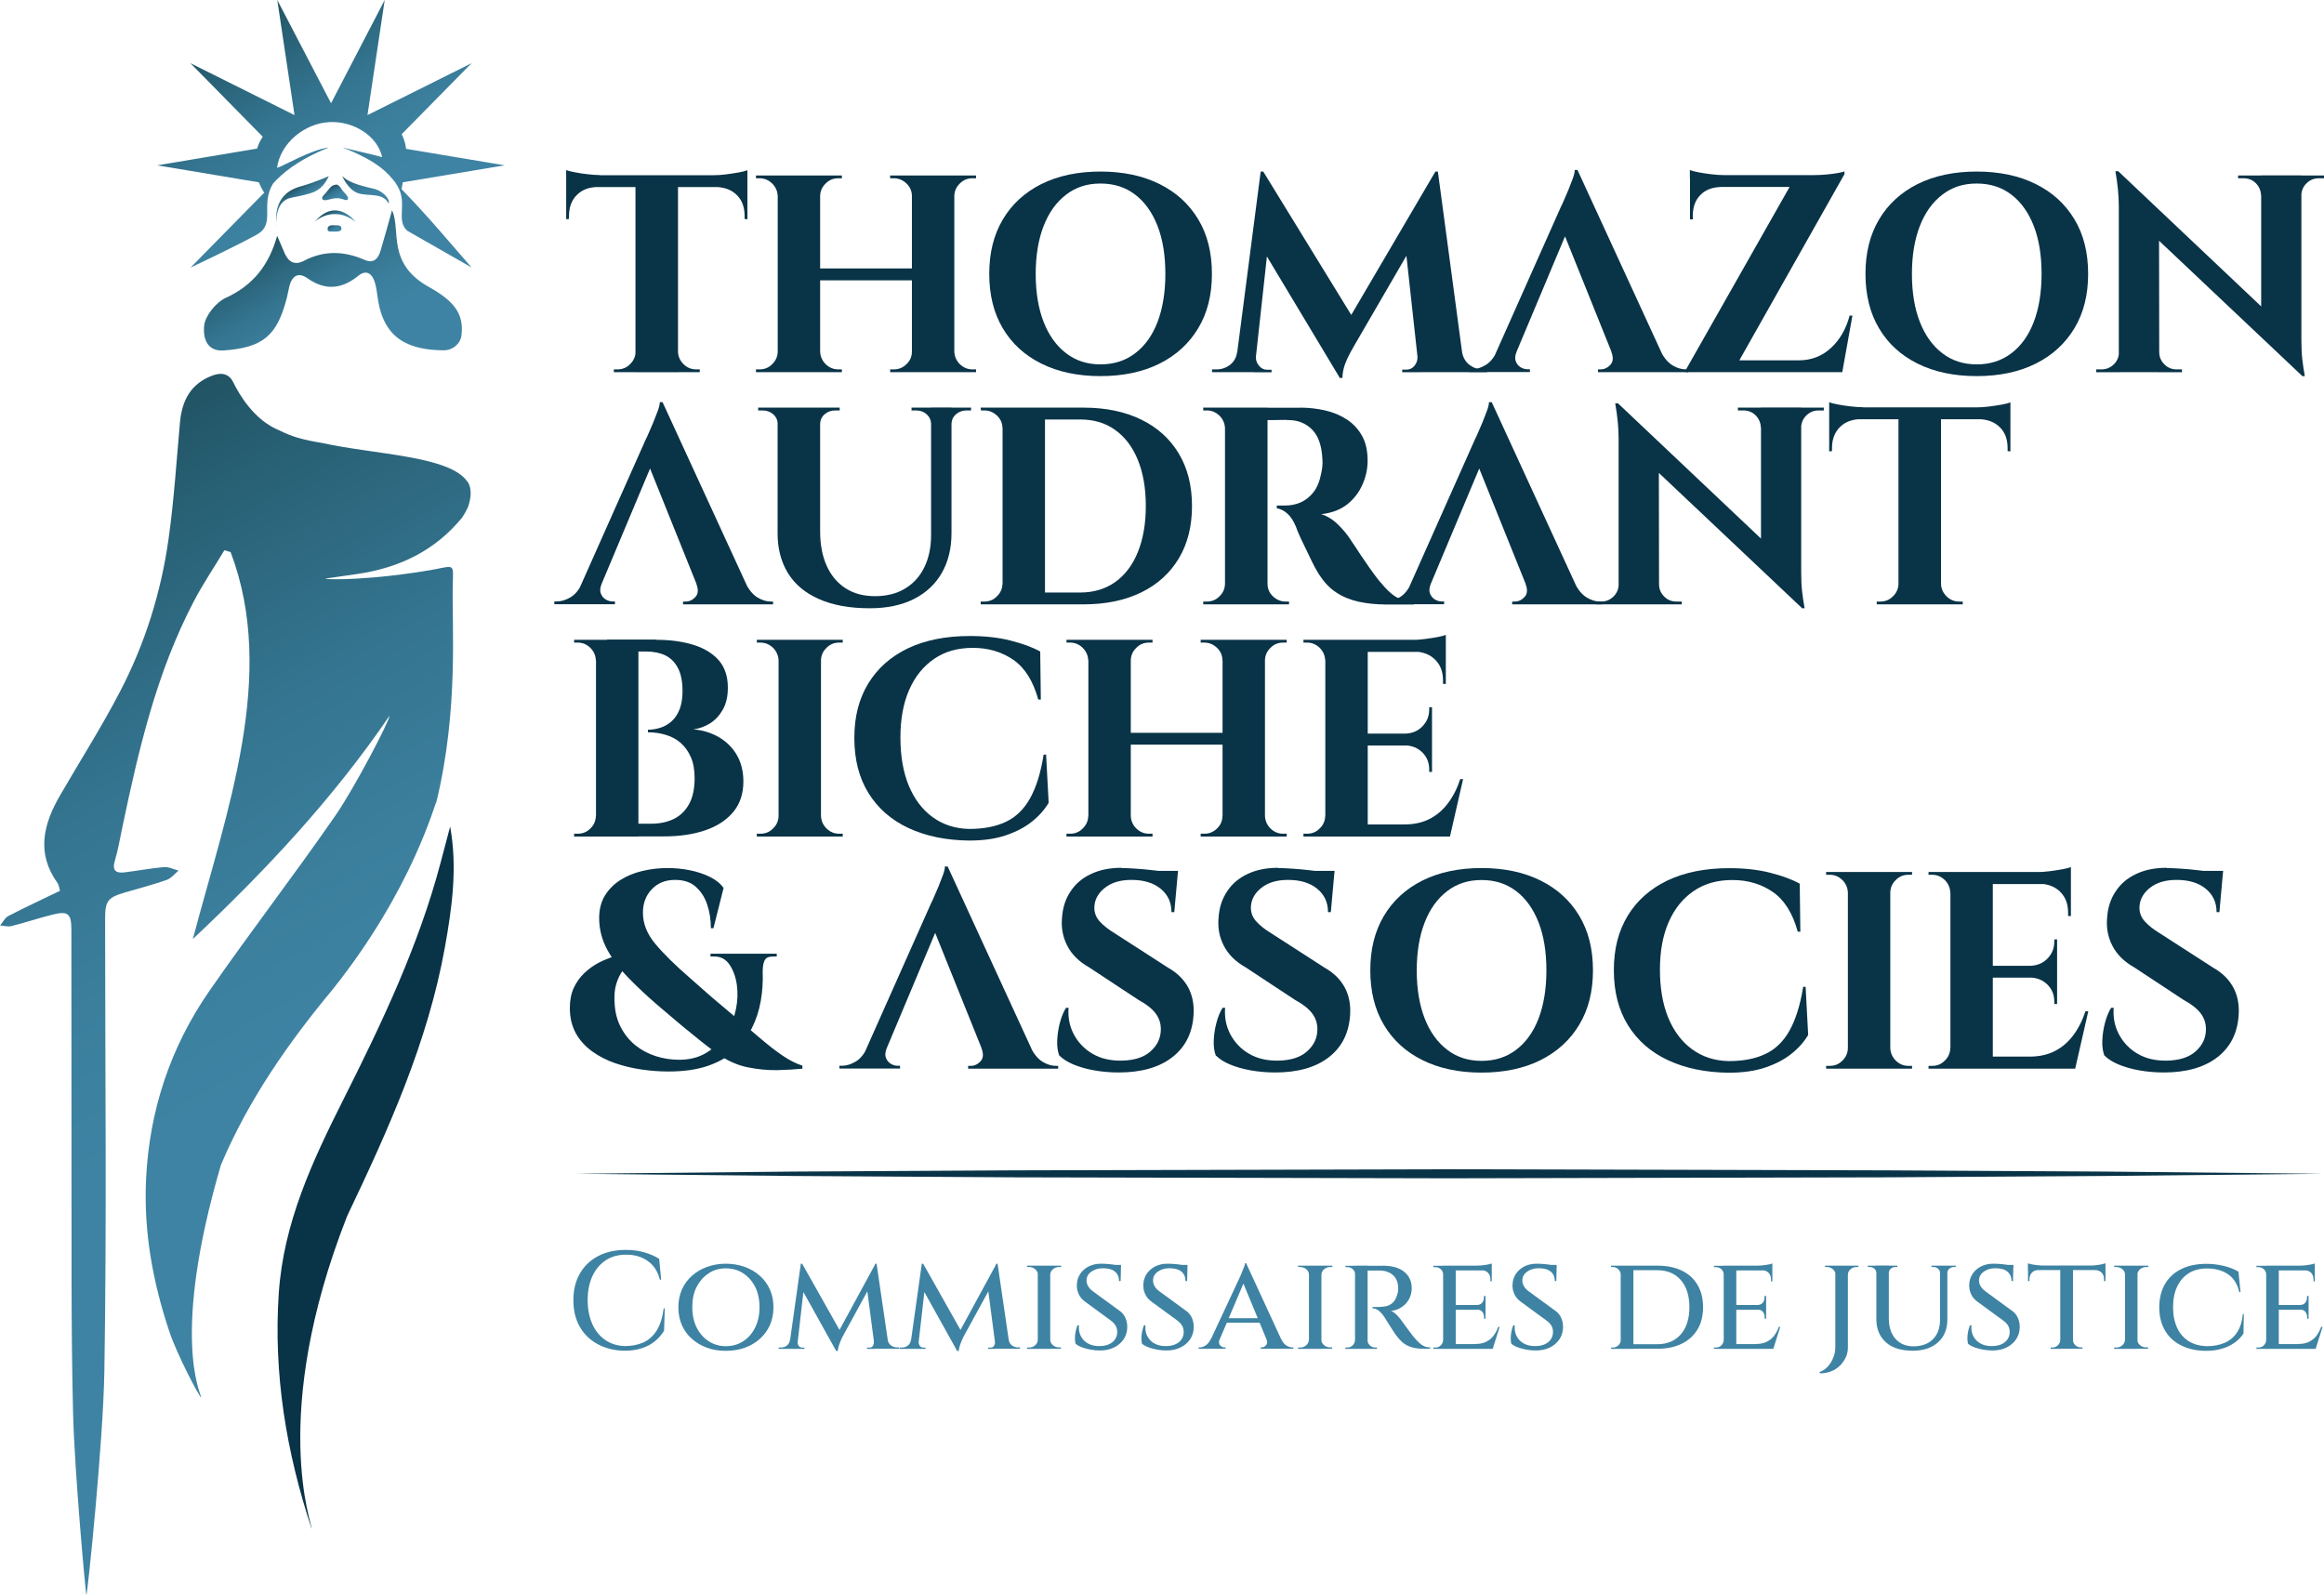 <?xml version="1.0" encoding="UTF-8"?>
<svg id="Calque_2" xmlns="http://www.w3.org/2000/svg" xmlns:xlink="http://www.w3.org/1999/xlink" viewBox="0 0 190.17 130.54">
  <defs>
    <style>
      .cls-1 {
        fill: url(#Dégradé_sans_nom_3);
      }

      .cls-2 {
        fill: url(#Dégradé_sans_nom_3-3);
      }

      .cls-3 {
        fill: url(#Dégradé_sans_nom_3-9);
      }

      .cls-4 {
        fill: url(#Dégradé_sans_nom_3-8);
      }

      .cls-5 {
        fill: url(#Dégradé_sans_nom_3-7);
      }

      .cls-6 {
        fill: url(#Dégradé_sans_nom_3-2);
      }

      .cls-7 {
        fill: url(#Dégradé_sans_nom_3-5);
      }

      .cls-8 {
        fill: url(#Dégradé_sans_nom_3-6);
      }

      .cls-9 {
        fill: url(#Dégradé_sans_nom_3-4);
      }

      .cls-10 {
        fill: #3e83a3;
      }

      .cls-11 {
        fill: #093347;
      }
    </style>
    <linearGradient id="Dégradé_sans_nom_3" data-name="Dégradé sans nom 3" x1="30.39" y1="32.33" x2="22.82" y2="19.22" gradientUnits="userSpaceOnUse">
      <stop offset=".36" stop-color="#3e83a3"/>
      <stop offset=".51" stop-color="#3b7f9d"/>
      <stop offset=".69" stop-color="#34748f"/>
      <stop offset=".88" stop-color="#296277"/>
      <stop offset="1" stop-color="#215464"/>
    </linearGradient>
    <linearGradient id="Dégradé_sans_nom_3-2" data-name="Dégradé sans nom 3" x1="33.58" y1="24.78" x2="20.13" y2="1.48" xlink:href="#Dégradé_sans_nom_3"/>
    <linearGradient id="Dégradé_sans_nom_3-3" data-name="Dégradé sans nom 3" x1="38.49" y1="112.4" x2="-2.18" y2="41.96" xlink:href="#Dégradé_sans_nom_3"/>
    <linearGradient id="Dégradé_sans_nom_3-4" data-name="Dégradé sans nom 3" x1="22.68" y1="18.61" x2="22.58" y2="18.44" xlink:href="#Dégradé_sans_nom_3"/>
    <linearGradient id="Dégradé_sans_nom_3-5" data-name="Dégradé sans nom 3" x1="25.09" y1="16.99" x2="24.16" y2="15.37" xlink:href="#Dégradé_sans_nom_3"/>
    <linearGradient id="Dégradé_sans_nom_3-6" data-name="Dégradé sans nom 3" x1="30.91" y1="17.15" x2="29" y2="13.83" xlink:href="#Dégradé_sans_nom_3"/>
    <linearGradient id="Dégradé_sans_nom_3-7" data-name="Dégradé sans nom 3" x1="27.73" y1="16.74" x2="26.93" y2="15.36" xlink:href="#Dégradé_sans_nom_3"/>
    <linearGradient id="Dégradé_sans_nom_3-8" data-name="Dégradé sans nom 3" x1="27.84" y1="18.9" x2="26.89" y2="17.26" xlink:href="#Dégradé_sans_nom_3"/>
    <linearGradient id="Dégradé_sans_nom_3-9" data-name="Dégradé sans nom 3" x1="27.56" y1="19.04" x2="27.17" y2="18.36" xlink:href="#Dégradé_sans_nom_3"/>
  </defs>
  <g id="Calque_1-2" data-name="Calque_1">
    <g>
      <path class="cls-11" d="M46.33,13.92c.15.06.39.12.71.18.32.06.67.12,1.05.16s.74.07,1.07.07l-2.83.25v-.67ZM61.16,14.34v.97h-14.83v-.97h14.83ZM48.9,15.23v.07c-.71.02-1.28.23-1.7.66-.42.42-.64.99-.64,1.71v.25l-.23.02v-2.71h2.57ZM52.08,28.78v1.68h-1.85v-.23h.3c.4,0,.75-.14,1.03-.43.29-.28.44-.62.45-1.02h.07ZM55.48,14.43v16.03h-3.48V14.43h3.48ZM55.41,28.78h.07c.01.4.17.74.45,1.02s.63.43,1.03.43h.3v.23h-1.85v-1.68ZM61.16,13.92v.67l-2.83-.25c.34,0,.7-.02,1.08-.07.38-.05.73-.1,1.05-.16.32-.06.56-.12.7-.18ZM61.16,15.23v2.71l-.23-.02v-.25c0-.72-.21-1.29-.64-1.71-.42-.42-1-.64-1.73-.66v-.07h2.59Z"/>
      <path class="cls-11" d="M63.71,16.04h-.07c-.02-.4-.17-.74-.45-1.02-.29-.28-.63-.43-1.03-.43h-.3v-.23h1.85v1.68ZM63.71,28.78v1.68h-1.85v-.23h.3c.4,0,.75-.14,1.03-.43.29-.28.44-.62.45-1.02h.07ZM67.11,14.36v16.1h-3.47V14.36h3.47ZM74.83,21.97v.97h-7.95v-.97h7.95ZM67.04,16.04v-1.68h1.85v.23h-.3c-.4,0-.75.14-1.03.43-.29.28-.44.62-.45,1.02h-.07ZM67.04,28.78h.07c.02.4.17.74.45,1.02.29.28.63.43,1.03.43h.3v.23h-1.85v-1.68ZM74.69,16.04h-.07c0-.4-.15-.74-.44-1.02-.29-.28-.64-.43-1.04-.43h-.3v-.23h1.85v1.68ZM74.69,28.78v1.68h-1.85v-.23h.3c.4,0,.75-.14,1.04-.43.29-.28.44-.62.44-1.02h.07ZM78.09,14.36v16.1h-3.47V14.36h3.47ZM78.02,16.04v-1.68h1.85v.23h-.3c-.4,0-.75.14-1.03.43-.29.28-.44.62-.45,1.02h-.07ZM78.02,28.78h.07c.02.4.17.74.45,1.02.29.28.63.43,1.03.43h.3v.23h-1.85v-1.68Z"/>
      <path class="cls-11" d="M90.05,14.04c1.85,0,3.46.34,4.83,1.02,1.37.68,2.42,1.64,3.17,2.89.75,1.24,1.12,2.73,1.12,4.46s-.37,3.2-1.12,4.45c-.75,1.25-1.81,2.22-3.17,2.9-1.37.68-2.98,1.02-4.83,1.02s-3.46-.34-4.83-1.02c-1.37-.68-2.42-1.64-3.16-2.89-.74-1.24-1.11-2.73-1.11-4.46s.37-3.2,1.11-4.45c.74-1.25,1.8-2.22,3.16-2.9,1.37-.68,2.98-1.02,4.83-1.02ZM90.05,29.82c1.1,0,2.04-.3,2.84-.91.8-.61,1.41-1.46,1.83-2.56.42-1.1.64-2.42.64-3.93s-.21-2.83-.64-3.93c-.43-1.1-1.04-1.96-1.83-2.56-.79-.61-1.74-.91-2.84-.91s-2.02.3-2.81.91c-.8.61-1.41,1.46-1.84,2.56s-.65,2.42-.65,3.93.22,2.83.65,3.93,1.05,1.96,1.84,2.56c.79.61,1.73.91,2.81.91Z"/>
      <path class="cls-11" d="M101.75,28.78v1.68h-2.57v-.23h.37c.42,0,.79-.13,1.11-.38s.52-.61.58-1.07h.51ZM103.16,14.04h.21l.81,2.3-1.55,14.12h-1.6l2.13-16.42ZM102.77,29.15v.12c0,.25.09.47.27.68s.39.31.64.31h.37v.21h-1.44v-1.31h.16ZM103.37,14.04l7.58,12.35-1.32,4.53-6.86-11.43.6-5.45ZM117.45,14.04l.18,2.51-6.88,11.85c-.31.54-.54,1-.68,1.38s-.22.77-.22,1.15h-.23l-.9-2,8.73-14.88ZM115.99,29.15h.16v1.31h-1.41v-.21h.35c.26,0,.48-.1.65-.31s.25-.43.25-.68v-.12ZM117.66,14.04l2.2,16.42h-3.73l-1.16-10.58,2.48-5.84h.21ZM119.14,28.78h.49c.08.46.28.82.6,1.07.33.25.69.38,1.09.38h.37v.23h-2.55v-1.68Z"/>
      <path class="cls-11" d="M124.1,28.78c-.12.31-.15.57-.07.78.08.21.21.38.39.49.18.11.37.17.56.17h.21v.23h-4.96v-.23h.21c.36,0,.72-.11,1.1-.33.38-.22.69-.59.94-1.12h1.62ZM129.08,13.9l.09,2.81-5.75,13.69h-1.69l6-13.48c.05-.09.13-.26.24-.52s.24-.54.37-.86c.13-.32.25-.63.36-.93.11-.3.16-.53.16-.7h.21ZM129.08,13.9l7.55,16.42h-4.15l-4.82-11.98,1.41-4.44ZM131.86,28.78h4.05c.26.52.58.89.95,1.12.37.22.73.33,1.09.33h.18v.23h-7.37v-.23h.21c.31,0,.58-.13.81-.38.23-.25.25-.61.07-1.07Z"/>
      <path class="cls-11" d="M150.93,14.04v.21l-9.15,16.21h-3.82v-.21l8.48-14.95h-8.15v-.97h10.19c.31,0,.64-.02.98-.05s.66-.07.93-.12c.27-.05.45-.09.54-.14ZM138.28,13.92c.15.06.39.12.71.18.32.06.67.12,1.05.16.39.05.74.07,1.07.07l-2.83.25v-.67ZM140.85,15.3c-.73.02-1.3.23-1.71.66-.42.42-.62.99-.62,1.71v.28h-.23v-2.71h2.57v.07ZM150.67,29.49l-.14.97h-10.96v-.97h11.1ZM151.58,25.84l-.83,4.62h-4.24l.3-.74.37-.23c1.02,0,1.9-.33,2.63-1,.73-.67,1.25-1.55,1.54-2.66h.23Z"/>
      <path class="cls-11" d="M161.75,14.04c1.85,0,3.46.34,4.83,1.02,1.37.68,2.42,1.64,3.17,2.89.75,1.24,1.12,2.73,1.12,4.46s-.37,3.2-1.12,4.45c-.75,1.25-1.81,2.22-3.17,2.9-1.37.68-2.98,1.02-4.83,1.02s-3.46-.34-4.83-1.02c-1.37-.68-2.42-1.64-3.16-2.89-.74-1.24-1.11-2.73-1.11-4.46s.37-3.2,1.11-4.45c.74-1.25,1.8-2.22,3.16-2.9,1.37-.68,2.98-1.02,4.83-1.02ZM161.75,29.82c1.1,0,2.04-.3,2.84-.91.8-.61,1.41-1.46,1.83-2.56.42-1.1.64-2.42.64-3.93s-.21-2.83-.64-3.93c-.43-1.1-1.04-1.96-1.83-2.56-.79-.61-1.74-.91-2.84-.91s-2.02.3-2.81.91c-.8.61-1.41,1.46-1.84,2.56s-.65,2.42-.65,3.93.22,2.83.65,3.93,1.05,1.96,1.84,2.56c.79.61,1.73.91,2.81.91Z"/>
      <path class="cls-11" d="M173.45,28.83v1.63h-1.92v-.23h.44c.39,0,.72-.14,1-.41.28-.28.42-.61.42-.99h.07ZM173.33,14.01l3.34,3.52.02,12.93h-3.31v-13.57c0-.86-.09-1.82-.28-2.88h.23ZM173.33,14.01l14.78,13.98.28,2.78-14.78-13.96-.28-2.81ZM176.69,28.83c0,.38.14.71.42.99s.61.41,1,.41h.44v.23h-1.92v-1.63h.07ZM183.15,14.36h1.92v1.63h-.05c-.02-.4-.16-.73-.43-1s-.61-.4-1.01-.4h-.44v-.23ZM188.32,14.36v13.48c0,.57.02,1.08.07,1.53.05.45.12.92.21,1.41h-.21l-3.36-3.73v-12.7h3.29ZM190.17,14.36v.23h-.42c-.39,0-.72.13-1,.4-.28.27-.42.6-.44,1h-.07v-1.63h1.92Z"/>
      <path class="cls-11" d="M49.23,47.78c-.12.31-.15.57-.07.78.08.21.21.38.39.49.18.11.37.17.56.17h.21v.23h-4.96v-.23h.21c.36,0,.72-.11,1.1-.33.38-.22.69-.59.94-1.12h1.62ZM54.21,32.9l.09,2.81-5.75,13.69h-1.69l6-13.48c.05-.09.13-.26.24-.52s.24-.54.37-.86c.13-.32.25-.63.36-.93.11-.3.16-.53.16-.7h.21ZM54.21,32.9l7.55,16.42h-4.15l-4.82-11.98,1.41-4.44ZM56.99,47.78h4.05c.26.52.58.89.95,1.12.37.22.73.33,1.09.33h.18v.23h-7.37v-.23h.21c.31,0,.58-.13.81-.38.23-.25.25-.61.07-1.07Z"/>
      <path class="cls-11" d="M63.71,33.36v1.38h-.07c0-.34-.12-.61-.36-.83-.24-.21-.53-.32-.87-.32h-.37v-.23h1.67ZM67.11,33.36v10.12c0,1.09.18,2.03.54,2.83s.88,1.41,1.55,1.84c.67.43,1.47.64,2.4.64s1.76-.2,2.44-.61c.69-.41,1.22-.99,1.59-1.74.37-.75.56-1.64.56-2.67v-10.42h1.67v10.28c0,1.26-.27,2.35-.8,3.27-.53.92-1.3,1.63-2.29,2.13-1,.5-2.2.75-3.6.75-1.64,0-3.02-.25-4.15-.75-1.13-.5-1.97-1.2-2.54-2.12-.56-.91-.85-2-.85-3.25v-10.3h3.48ZM68.71,33.36v.23h-.37c-.34,0-.63.11-.87.32s-.36.49-.36.83h-.05v-1.38h1.65ZM76.26,33.36v1.38h-.07c0-.34-.12-.61-.36-.83s-.53-.32-.87-.32h-.37v-.23h1.67ZM79.46,33.36v.23h-.37c-.34,0-.63.11-.87.32-.24.21-.36.49-.36.83h-.05v-1.38h1.64Z"/>
      <path class="cls-11" d="M82.1,35.04h-.07c0-.4-.15-.74-.44-1.02-.29-.28-.64-.43-1.04-.43h-.28l-.02-.23h1.85v1.68ZM82.1,47.78v1.68h-1.85v-.23h.3c.4,0,.75-.14,1.03-.43.29-.28.44-.62.45-1.02h.07ZM85.51,33.36v16.1h-3.47v-16.1h3.47ZM88.66,33.36c1.82,0,3.4.33,4.73.98,1.33.65,2.35,1.58,3.07,2.78.72,1.2,1.08,2.63,1.08,4.29s-.36,3.09-1.08,4.29c-.72,1.2-1.74,2.13-3.07,2.78-1.33.65-2.9.98-4.73.98h-5.51l-.02-.97h5.26c1.11,0,2.07-.29,2.87-.86.8-.57,1.42-1.39,1.85-2.45.43-1.06.65-2.32.65-3.77s-.22-2.71-.65-3.77c-.43-1.06-1.05-1.87-1.85-2.45-.8-.58-1.76-.86-2.87-.86h-5.49v-.97h5.77Z"/>
      <path class="cls-11" d="M100.31,35.04h-.07c-.02-.4-.17-.74-.45-1.02-.29-.28-.63-.43-1.03-.43h-.3v-.23h1.85v1.68ZM100.31,47.78v1.68h-1.85v-.23h.3c.4,0,.75-.14,1.03-.43.29-.28.44-.62.45-1.02h.07ZM103.72,33.36v16.1h-3.48v-16.1h3.48ZM106.4,33.36c.7,0,1.38.08,2.04.23.66.15,1.25.4,1.77.74.52.34.93.78,1.24,1.33.31.55.46,1.23.46,2.05,0,.64-.13,1.28-.41,1.92s-.68,1.18-1.24,1.63c-.56.45-1.27.72-2.15.82.49.15.95.43,1.36.83.41.4.74.8,1.01,1.2.01.03.1.17.27.41s.36.55.6.91c.24.36.49.72.75,1.09.26.37.5.69.72.97.34.41.65.75.93,1,.28.25.57.44.88.55.31.11.66.18,1.07.2v.23h-2.27c-.83,0-1.59-.08-2.27-.23-.68-.15-1.28-.4-1.81-.75-.53-.34-.98-.82-1.37-1.41-.12-.18-.26-.42-.41-.7-.15-.28-.3-.59-.45-.91-.15-.32-.31-.63-.45-.93-.15-.3-.27-.57-.38-.82-.11-.25-.19-.44-.23-.58-.2-.49-.44-.86-.71-1.1-.27-.25-.56-.39-.87-.44v-.23h.72c.42,0,.82-.08,1.22-.25.39-.17.75-.44,1.05-.83.31-.38.52-.91.65-1.59.03-.14.06-.3.08-.48s.03-.39.01-.62c-.05-1.1-.32-1.91-.83-2.43s-1.14-.78-1.9-.79c-.22-.02-.45-.02-.71-.01-.25,0-.49.01-.7.01h-.43s-.02-.1-.06-.26c-.04-.16-.1-.41-.17-.75h2.99ZM103.65,47.78h.07c0,.4.15.74.44,1.02.29.28.64.43,1.04.43h.28v.23h-1.83v-1.68Z"/>
      <path class="cls-11" d="M117.08,47.78c-.12.31-.15.57-.07.78.08.21.21.38.39.49.18.11.37.17.56.17h.21v.23h-4.96v-.23h.21c.36,0,.72-.11,1.1-.33.38-.22.69-.59.94-1.12h1.62ZM122.06,32.9l.09,2.81-5.75,13.69h-1.69l6-13.48c.05-.09.13-.26.24-.52s.24-.54.37-.86c.13-.32.25-.63.36-.93.11-.3.16-.53.16-.7h.21ZM122.06,32.9l7.55,16.42h-4.15l-4.82-11.98,1.41-4.44ZM124.84,47.78h4.05c.26.52.58.89.95,1.12.37.22.73.33,1.09.33h.18v.23h-7.37v-.23h.21c.31,0,.58-.13.81-.38.23-.25.25-.61.07-1.07Z"/>
      <path class="cls-11" d="M132.51,47.83v1.63h-1.92v-.23h.44c.39,0,.72-.14,1-.41.28-.28.42-.61.42-.99h.07ZM132.4,33.01l3.34,3.52.02,12.93h-3.31v-13.57c0-.86-.09-1.82-.28-2.88h.23ZM132.4,33.01l14.78,13.98.28,2.78-14.78-13.96-.28-2.81ZM135.76,47.83c0,.38.14.71.42.99s.61.41,1,.41h.44v.23h-1.92v-1.63h.07ZM142.22,33.36h1.92v1.63h-.05c-.02-.4-.16-.73-.43-1s-.61-.4-1.01-.4h-.44v-.23ZM147.39,33.36v13.48c0,.57.02,1.08.07,1.53.05.45.12.92.21,1.41h-.21l-3.36-3.73v-12.7h3.29ZM149.24,33.36v.23h-.42c-.39,0-.72.13-1,.4-.28.27-.42.6-.44,1h-.07v-1.63h1.92Z"/>
      <path class="cls-11" d="M149.68,32.92c.15.06.39.12.71.18.32.06.67.12,1.05.16s.74.07,1.07.07l-2.83.25v-.67ZM164.51,33.34v.97h-14.83v-.97h14.83ZM152.25,34.23v.07c-.71.02-1.28.23-1.7.66-.42.42-.64.99-.64,1.71v.25l-.23.02v-2.71h2.57ZM155.42,47.78v1.68h-1.85v-.23h.3c.4,0,.75-.14,1.03-.43.29-.28.44-.62.45-1.02h.07ZM158.83,33.43v16.03h-3.48v-16.03h3.48ZM158.76,47.78h.07c.01.4.17.74.45,1.02s.63.43,1.03.43h.3v.23h-1.85v-1.68ZM164.51,32.92v.67l-2.83-.25c.34,0,.7-.02,1.08-.07.38-.05.73-.1,1.05-.16.32-.06.56-.12.7-.18ZM164.51,34.23v2.71l-.23-.02v-.25c0-.72-.21-1.29-.64-1.71-.42-.42-1-.64-1.73-.66v-.07h2.59Z"/>
      <path class="cls-11" d="M48.83,54.04h-.07c-.02-.4-.17-.74-.45-1.02-.29-.28-.63-.43-1.03-.43h-.3v-.23h1.85v1.68ZM48.83,66.78v1.68h-1.85v-.23h.3c.4,0,.75-.14,1.03-.43.29-.28.44-.62.45-1.02h.07ZM52.24,52.36v16.1h-3.47v-16.1h3.47ZM53.68,52.36c1.13,0,2.13.13,3.02.4.89.27,1.59.69,2.1,1.26.51.58.76,1.33.76,2.27,0,.71-.14,1.3-.41,1.78-.27.48-.62.86-1.05,1.13s-.89.43-1.37.49c.77.06,1.47.28,2.1.64.62.37,1.12.86,1.47,1.47s.53,1.33.53,2.16c0,.98-.27,1.81-.81,2.47s-1.3,1.17-2.28,1.51c-.98.34-2.12.51-3.42.51h-2.29c.01-.35.02-.7.02-1.04h1.25c.69,0,1.31-.13,1.84-.39.53-.26.95-.67,1.25-1.22.3-.55.45-1.26.45-2.12,0-.67-.1-1.25-.31-1.72-.21-.48-.49-.86-.83-1.16s-.75-.52-1.22-.66c-.46-.14-.95-.21-1.46-.21v-.21c.36,0,.7-.06,1.04-.17.34-.11.65-.29.92-.54.27-.25.48-.57.64-.98.15-.41.23-.89.23-1.46,0-.78-.12-1.41-.37-1.89-.25-.48-.59-.82-1.03-1.04-.44-.21-.96-.32-1.56-.32h-2.99s-.02-.1-.06-.26c-.04-.16-.1-.4-.17-.72h4.01Z"/>
      <path class="cls-11" d="M63.78,54.04h-.07c-.02-.4-.17-.74-.45-1.02-.29-.28-.63-.43-1.03-.43h-.3v-.23h1.85v1.68ZM63.78,66.78v1.68h-1.85v-.23h.3c.4,0,.75-.14,1.03-.43.29-.28.44-.62.45-1.02h.07ZM67.18,52.36v16.1h-3.47v-16.1h3.47ZM67.11,54.04v-1.68h1.85v.23h-.3c-.4,0-.75.14-1.03.43-.29.28-.44.62-.45,1.02h-.07ZM67.11,66.78h.07c.02.4.17.74.45,1.02.29.28.63.43,1.03.43h.3v.23h-1.85v-1.68Z"/>
      <path class="cls-11" d="M85.6,61.74l.21,3.96c-.34.57-.79,1.08-1.37,1.54-.57.46-1.28.83-2.13,1.12s-1.85.43-3.01.43c-1.88-.02-3.53-.36-4.95-1.02s-2.51-1.62-3.28-2.86c-.77-1.24-1.16-2.74-1.16-4.51s.38-3.2,1.13-4.45c.76-1.25,1.84-2.21,3.25-2.89,1.41-.67,3.1-1.01,5.06-1.01,1.24,0,2.34.12,3.33.37.98.25,1.79.54,2.44.9l.05,3.93h-.21c-.42-1.52-1.1-2.6-2.04-3.25-.94-.65-2.05-.98-3.31-.98s-2.29.3-3.17.9c-.88.6-1.56,1.44-2.04,2.53-.48,1.09-.72,2.39-.72,3.91s.23,2.83.68,3.93c.46,1.1,1.1,1.96,1.95,2.58s1.83.94,2.98.97c1.19,0,2.19-.19,3.01-.58.82-.38,1.48-1.02,1.98-1.91s.88-2.08,1.12-3.59h.19Z"/>
      <path class="cls-11" d="M89.12,54.04h-.07c-.02-.4-.17-.74-.45-1.02-.29-.28-.63-.43-1.03-.43h-.3v-.23h1.85v1.68ZM89.12,66.78v1.68h-1.85v-.23h.3c.4,0,.75-.14,1.03-.43.29-.28.44-.62.45-1.02h.07ZM92.53,52.36v16.1h-3.47v-16.1h3.47ZM100.24,59.97v.97h-7.95v-.97h7.95ZM92.46,54.04v-1.68h1.85v.23h-.3c-.4,0-.75.14-1.03.43-.29.28-.44.62-.45,1.02h-.07ZM92.46,66.78h.07c.02.4.17.74.45,1.02.29.28.63.43,1.03.43h.3v.23h-1.85v-1.68ZM100.1,54.04h-.07c0-.4-.15-.74-.44-1.02-.29-.28-.64-.43-1.04-.43h-.3v-.23h1.85v1.68ZM100.1,66.78v1.68h-1.85v-.23h.3c.4,0,.75-.14,1.04-.43.29-.28.44-.62.44-1.02h.07ZM103.51,52.36v16.1h-3.47v-16.1h3.47ZM103.44,54.04v-1.68h1.85v.23h-.3c-.4,0-.75.14-1.03.43-.29.28-.44.62-.45,1.02h-.07ZM103.44,66.78h.07c.02.4.17.74.45,1.02.29.28.63.43,1.03.43h.3v.23h-1.85v-1.68Z"/>
      <path class="cls-11" d="M108.51,54.04h-.07c-.02-.4-.17-.74-.45-1.02-.29-.28-.63-.43-1.03-.43h-.3v-.23h1.85v1.68ZM108.51,66.78v1.68h-1.85v-.23h.3c.4,0,.75-.14,1.03-.43.29-.28.44-.62.45-1.02h.07ZM111.92,52.36v16.1h-3.47v-16.1h3.47ZM118.31,52.36v.99h-6.46v-.99h6.46ZM117.18,60.04v.97h-5.33v-.97h5.33ZM118.03,67.47l.56.99h-6.74v-.99h6.19ZM119.72,63.77l-1.07,4.69h-4.54l.83-.99c.77,0,1.45-.15,2.04-.45.59-.3,1.09-.73,1.51-1.29.42-.56.75-1.21,1-1.97h.23ZM117.18,57.88v2.21h-2.2v-.05c.57-.02,1.04-.21,1.41-.59.37-.38.56-.84.56-1.39v-.18h.23ZM117.18,60.96v2.21h-.23v-.21c0-.55-.19-1.01-.56-1.38-.37-.37-.84-.56-1.41-.58v-.05h2.2ZM118.31,51.95v.67l-2.83-.25c.34,0,.7-.02,1.08-.07.38-.05.73-.1,1.05-.16.32-.06.56-.12.7-.18ZM118.31,53.28v2.69h-.23v-.28c0-.71-.21-1.27-.64-1.7s-1-.65-1.73-.67v-.05h2.59Z"/>
      <path class="cls-11" d="M62.41,79.5c.03.83-.02,1.64-.16,2.43-.14.79-.38,1.53-.73,2.22s-.82,1.3-1.41,1.84c-.59.54-1.34.95-2.22,1.25-.89.3-1.95.45-3.19.45-.7,0-1.42-.05-2.18-.16-.76-.11-1.48-.28-2.18-.52-.7-.24-1.32-.56-1.89-.97-.56-.41-1.01-.9-1.33-1.48-.32-.58-.49-1.27-.49-2.07,0-.63.11-1.18.32-1.64.22-.47.5-.87.87-1.22.36-.34.75-.62,1.17-.84s.83-.38,1.24-.51.77-.19,1.08-.21l.44.44c-.12.12-.27.28-.44.46-.17.18-.34.42-.51.7-.17.28-.31.62-.41,1-.1.38-.13.84-.1,1.36.03.77.2,1.45.51,2.04.31.59.71,1.08,1.19,1.47s1.04.69,1.66.89c.62.2,1.26.3,1.92.3.82,0,1.53-.17,2.14-.52.61-.35,1.12-.79,1.52-1.35.4-.55.69-1.16.88-1.82.19-.66.26-1.31.23-1.96s-.17-1.23-.42-1.75c-.18-.37-.39-.64-.62-.8s-.5-.25-.81-.25h-.35v-.23h5.42v.23h-.32c-.36,0-.58.11-.68.33s-.15.52-.15.89ZM54.63,71.04c.62,0,1.22.06,1.82.18s1.14.3,1.63.54c.49.24.87.54,1.13.91l-.83,3.29h-.21c0-.69-.1-1.33-.3-1.93-.2-.6-.51-1.08-.94-1.46-.42-.38-.99-.56-1.7-.56-.77,0-1.4.25-1.89.76-.49.51-.73,1.15-.73,1.93,0,.89.34,1.74,1.01,2.54.67.81,1.64,1.76,2.91,2.86.32.28.69.6,1.1.97s.82.72,1.23,1.06c.41.34.75.63,1.03.87.83.71,1.59,1.35,2.27,1.93.68.58,1.3,1.07,1.88,1.46.57.39,1.11.66,1.62.82v.25c-.6.06-1.3.1-2.08.12-.79.01-1.6-.07-2.43-.24s-1.64-.54-2.43-1.09c-.4-.29-.83-.62-1.3-.99-.46-.37-.92-.74-1.38-1.12-.46-.38-.87-.72-1.25-1.05-.38-.32-.68-.58-.92-.78-.9-.77-1.71-1.53-2.44-2.28-.73-.75-1.32-1.53-1.75-2.33-.43-.8-.65-1.66-.65-2.56,0-.71.15-1.31.46-1.83.31-.51.73-.94,1.26-1.28.53-.34,1.14-.59,1.81-.75.67-.16,1.36-.24,2.07-.24Z"/>
      <path class="cls-11" d="M72.56,85.78c-.12.31-.15.57-.07.78.08.21.21.38.39.49.18.11.37.17.56.17h.21v.23h-4.96v-.23h.21c.36,0,.72-.11,1.1-.33.38-.22.69-.59.94-1.12h1.62ZM77.54,70.9l.09,2.81-5.75,13.69h-1.69l6-13.48c.05-.09.13-.26.24-.52s.24-.54.37-.86c.13-.32.25-.63.36-.93.11-.3.16-.53.16-.7h.21ZM77.54,70.9l7.55,16.42h-4.15l-4.82-11.98,1.41-4.44ZM80.32,85.78h4.05c.26.52.58.89.95,1.12.37.22.73.33,1.09.33h.18v.23h-7.37v-.23h.21c.31,0,.58-.13.81-.38.23-.25.25-.61.07-1.07Z"/>
      <path class="cls-11" d="M91.79,71.04c.31,0,.69.02,1.15.05.46.03.93.07,1.41.13.49.05.91.11,1.27.16.36.05.61.11.75.17l-.28,3.1h-.23c0-.8-.3-1.44-.89-1.92s-1.39-.72-2.38-.72c-.9,0-1.62.21-2.17.64-.55.43-.84.95-.87,1.56-.02.46.13.86.44,1.2.31.34.7.65,1.18.94l4.42,2.85c.71.4,1.25.92,1.61,1.56s.52,1.4.47,2.25c-.08,1.5-.66,2.67-1.74,3.51-1.08.84-2.55,1.25-4.4,1.25-.68,0-1.34-.06-1.98-.17-.64-.11-1.21-.28-1.7-.48s-.89-.46-1.18-.75c-.12-.34-.18-.74-.16-1.22s.09-.96.22-1.45c.13-.49.3-.9.5-1.22h.21c-.06.78.08,1.51.43,2.17s.86,1.2,1.53,1.59,1.47.58,2.4.56c1.02-.02,1.81-.27,2.36-.77.56-.5.83-1.1.83-1.81,0-.48-.14-.9-.43-1.29-.29-.38-.75-.75-1.4-1.1l-4.05-2.67c-.82-.46-1.41-1.05-1.78-1.77-.37-.72-.51-1.5-.42-2.35.06-.8.29-1.5.7-2.1.4-.61.95-1.08,1.66-1.41.7-.34,1.54-.51,2.51-.51ZM96.4,71.27l-.05.48h-2.73v-.48h2.78Z"/>
      <path class="cls-11" d="M104.6,71.04c.31,0,.69.02,1.15.05.46.03.93.07,1.41.13.49.05.91.11,1.27.16.36.05.61.11.75.17l-.28,3.1h-.23c0-.8-.3-1.44-.89-1.92s-1.39-.72-2.38-.72c-.9,0-1.62.21-2.17.64-.55.43-.84.95-.87,1.56-.02.46.13.86.44,1.2.31.34.7.65,1.18.94l4.42,2.85c.71.4,1.25.92,1.61,1.56s.52,1.4.47,2.25c-.08,1.5-.66,2.67-1.74,3.51-1.08.84-2.55,1.25-4.4,1.25-.68,0-1.34-.06-1.98-.17-.64-.11-1.21-.28-1.7-.48s-.89-.46-1.18-.75c-.12-.34-.18-.74-.16-1.22s.09-.96.22-1.45c.13-.49.3-.9.5-1.22h.21c-.06.78.08,1.51.43,2.17s.86,1.2,1.53,1.59,1.47.58,2.4.56c1.02-.02,1.81-.27,2.36-.77.56-.5.83-1.1.83-1.81,0-.48-.14-.9-.43-1.29-.29-.38-.75-.75-1.4-1.1l-4.05-2.67c-.82-.46-1.41-1.05-1.78-1.77-.37-.72-.51-1.5-.42-2.35.06-.8.29-1.5.7-2.1.4-.61.95-1.08,1.66-1.41.7-.34,1.54-.51,2.51-.51ZM109.21,71.27l-.05.48h-2.73v-.48h2.78Z"/>
      <path class="cls-11" d="M121.23,71.04c1.85,0,3.46.34,4.83,1.02,1.37.68,2.42,1.64,3.17,2.89.75,1.24,1.12,2.73,1.12,4.46s-.37,3.2-1.12,4.45c-.75,1.25-1.81,2.22-3.17,2.9-1.37.68-2.98,1.02-4.83,1.02s-3.46-.34-4.83-1.02c-1.37-.68-2.42-1.64-3.16-2.89-.74-1.24-1.11-2.73-1.11-4.46s.37-3.2,1.11-4.45c.74-1.25,1.8-2.22,3.16-2.9,1.37-.68,2.98-1.02,4.83-1.02ZM121.23,86.82c1.1,0,2.04-.3,2.84-.91.8-.61,1.41-1.46,1.83-2.56.42-1.1.64-2.42.64-3.93s-.21-2.83-.64-3.93c-.43-1.1-1.04-1.96-1.83-2.56-.79-.61-1.74-.91-2.84-.91s-2.02.3-2.81.91c-.8.61-1.41,1.46-1.84,2.56s-.65,2.42-.65,3.93.22,2.83.65,3.93,1.05,1.96,1.84,2.56c.79.61,1.73.91,2.81.91Z"/>
      <path class="cls-11" d="M147.75,80.74l.21,3.96c-.34.57-.79,1.08-1.37,1.54-.57.46-1.28.83-2.13,1.12s-1.85.43-3.01.43c-1.88-.02-3.53-.36-4.95-1.02s-2.51-1.62-3.28-2.86c-.77-1.24-1.16-2.74-1.16-4.51s.38-3.2,1.13-4.45c.76-1.25,1.84-2.21,3.25-2.89,1.41-.67,3.1-1.01,5.06-1.01,1.24,0,2.34.12,3.33.37.98.25,1.79.54,2.44.9l.05,3.93h-.21c-.42-1.52-1.1-2.6-2.04-3.25-.94-.65-2.05-.98-3.31-.98s-2.29.3-3.17.9c-.88.6-1.56,1.44-2.04,2.53-.48,1.09-.72,2.39-.72,3.91s.23,2.83.68,3.93c.46,1.1,1.1,1.96,1.95,2.58s1.83.94,2.98.97c1.19,0,2.19-.19,3.01-.58.82-.38,1.48-1.02,1.98-1.91s.88-2.08,1.12-3.59h.19Z"/>
      <path class="cls-11" d="M151.28,73.04h-.07c-.02-.4-.17-.74-.45-1.02-.29-.28-.63-.43-1.03-.43h-.3v-.23h1.85v1.68ZM151.28,85.78v1.68h-1.85v-.23h.3c.4,0,.75-.14,1.03-.43.29-.28.44-.62.45-1.02h.07ZM154.68,71.36v16.1h-3.47v-16.1h3.47ZM154.61,73.04v-1.68h1.85v.23h-.3c-.4,0-.75.14-1.03.43-.29.28-.44.62-.45,1.02h-.07ZM154.61,85.78h.07c.02.4.17.74.45,1.02.29.28.63.43,1.03.43h.3v.23h-1.85v-1.68Z"/>
      <path class="cls-11" d="M159.66,73.04h-.07c-.02-.4-.17-.74-.45-1.02-.29-.28-.63-.43-1.03-.43h-.3v-.23h1.85v1.68ZM159.66,85.78v1.68h-1.85v-.23h.3c.4,0,.75-.14,1.03-.43.29-.28.44-.62.45-1.02h.07ZM163.07,71.36v16.1h-3.47v-16.1h3.47ZM169.46,71.36v.99h-6.46v-.99h6.46ZM168.33,79.04v.97h-5.33v-.97h5.33ZM169.18,86.47l.56.99h-6.74v-.99h6.19ZM170.88,82.77l-1.07,4.69h-4.54l.83-.99c.77,0,1.45-.15,2.04-.45.59-.3,1.09-.73,1.51-1.29.42-.56.75-1.21,1-1.97h.23ZM168.33,76.88v2.21h-2.2v-.05c.57-.02,1.04-.21,1.41-.59.37-.38.56-.84.56-1.39v-.18h.23ZM168.33,79.96v2.21h-.23v-.21c0-.55-.19-1.01-.56-1.38-.37-.37-.84-.56-1.41-.58v-.05h2.2ZM169.46,70.95v.67l-2.83-.25c.34,0,.7-.02,1.08-.07.38-.05.73-.1,1.05-.16.32-.06.56-.12.7-.18ZM169.46,72.28v2.69h-.23v-.28c0-.71-.21-1.27-.64-1.7s-1-.65-1.73-.67v-.05h2.59Z"/>
      <path class="cls-11" d="M177.31,71.04c.31,0,.69.02,1.15.05.46.03.93.07,1.41.13.49.05.91.11,1.27.16.36.05.61.11.75.17l-.28,3.1h-.23c0-.8-.3-1.44-.89-1.92s-1.39-.72-2.38-.72c-.9,0-1.62.21-2.17.64-.55.43-.84.95-.87,1.56-.02.46.13.86.44,1.2.31.34.7.65,1.18.94l4.42,2.85c.71.4,1.25.92,1.61,1.56s.52,1.4.47,2.25c-.08,1.5-.66,2.67-1.74,3.51-1.08.84-2.55,1.25-4.4,1.25-.68,0-1.34-.06-1.98-.17-.64-.11-1.21-.28-1.7-.48s-.89-.46-1.18-.75c-.12-.34-.18-.74-.16-1.22s.09-.96.22-1.45c.13-.49.3-.9.5-1.22h.21c-.06.78.08,1.51.43,2.17s.86,1.2,1.53,1.59,1.47.58,2.4.56c1.02-.02,1.81-.27,2.36-.77.56-.5.83-1.1.83-1.81,0-.48-.14-.9-.43-1.29-.29-.38-.75-.75-1.4-1.1l-4.05-2.67c-.82-.46-1.41-1.05-1.78-1.77-.37-.72-.51-1.5-.42-2.35.06-.8.29-1.5.7-2.1.4-.61.95-1.08,1.66-1.41.7-.34,1.54-.51,2.51-.51ZM181.92,71.27l-.05.48h-2.73v-.48h2.78Z"/>
    </g>
    <g>
      <path class="cls-1" d="M18.45,24.39c-.77.35-1.66,1.47-1.74,2.23-.13,1.26.36,2.15,1.6,2.06,3.21-.23,4.37-1.2,5.17-4.34.08-.3.12-.62.2-.92.22-.86.74-1.16,1.46-.66,1.5,1.06,2.84.9,4.21-.21.6-.48,1.07-.18,1.29.46.16.46.21.96.28,1.44.49,3.38,2.65,4.19,5.38,4.22.74,0,1.37-.52,1.46-1.21.24-1.84-.71-2.87-2.6-3.94-3.58-1.95-2.32-4.7-3.08-6.31-.31,1.11-.61,2.21-.94,3.31-.19.64-.55,1.08-1.32.74-1.66-.72-3.3-.78-4.94.08-.75.4-1.27.11-1.59-.62-.21-.47-.4-.95-.61-1.42-.67,2.38-1.95,4.05-4.23,5.09Z"/>
      <path class="cls-6" d="M32.96,14.92l8.34-1.39-8.07-1.35c-.05-.44-.18-.84-.36-1.2l5.72-5.81-8.52,4.25,1.41-9.42-4.39,8.45L22.69,0l1.41,9.42-8.52-4.25,5.92,6.02c-.2.3-.36.63-.46.97l-8.17,1.37,8.31,1.39c.12.28.25.57.44.84.02-.02.04-.04.06-.05l-.02.02-6.07,6.17s3.88-1.83,5.44-2.71c1.56-.88.23-2.4,1.32-4.18.74-.82,1.99-1.91,4.56-2.94-1.5.19-3.61,1.47-4.24,1.67.26-2.01,2.25-3.67,4.33-3.75,1.99-.08,3.91,1.18,4.27,2.87-.55-.17-2.91-.69-3.25-.8,2.93,1.16,3.7,2.07,4.39,2.95-.02-.02-.04-.04-.06-.06,1.16,1.58-.04,3,.97,3.93l5.27,3.01c-1.83-2.08-3.38-3.99-5.73-6.41.03-.18.07-.37.1-.56Z"/>
      <path class="cls-2" d="M38.26,39.44c-1.41-2.15-7.67-2.24-11.91-3.19,0,0,0,0,0,0-.68-.11-1.35-.24-2-.43-.51-.15-.99-.35-1.45-.58-2.11-.83-3.35-3-3.81-3.95-.35-.72-.98-.83-1.7-.56-1.76.66-2.49,2.01-2.66,3.8-.29,3.2-.49,6.41-.94,9.59-.61,4.35-1.92,8.54-3.95,12.44-1.51,2.91-3.28,5.69-4.93,8.54-1.36,2.35-1.96,4.73-.2,7.17.1.13.11.33.2.63-1.46.71-2.85,1.35-4.22,2.06-.29.15-.46.51-.68.78.31.02.64.12.92.05,1.12-.28,2.22-.65,3.33-.93,1.3-.33,1.58-.1,1.58,1.21,0,6.06,0,12.12.01,18.18.02,7.15-.05,14.29.13,21.44.12,4.76,1.01,14.55,1.09,14.86.1-.27,1.37-12.38,1.47-18.36.2-12.33.06-24.67.06-37,0-1.46.22-1.74,1.62-2.15,1.14-.34,2.3-.63,3.42-1.03.37-.13.65-.5.97-.76-.39-.1-.79-.32-1.17-.29-1.08.09-2.15.3-3.23.43-.71.09-1.06-.12-.81-.96.27-.9.42-1.84.62-2.77,1.33-6.35,2.8-12.65,5.84-18.45.75-1.44,1.67-2.79,2.5-4.18.17.05.34.1.51.15,3.84,10.12-.34,21.24-3.09,31.67,5.94-5.59,11.48-11.5,16.09-18.27.04.34-2.84,5.88-4.45,8.2-3.34,4.83-6.94,9.49-10.29,14.32-3.2,4.62-4.91,9.79-5.18,15.42-.2,4.3.56,8.45,1.92,12.49.62,1.86,2.47,5.38,2.59,5.35-.05-.39-2.48-5.05,1.62-19.03,2.24-5.3,5.5-9.98,9.16-14.38,6.56-8.23,8.36-15.31,8.47-15.32,1.84-7.6,1.25-14.41,1.34-17.84.04-1.62.16-1.52-1.46-1.2-5.09.91-8.97.87-8.96.76.88-.13,1.75-.25,2.63-.38,3.41-.5,6.34-1.9,8.56-4.62.2-.3.35-.58.47-.84.2-.58.39-1.42-.02-2.08Z"/>
      <path class="cls-9" d="M22.62,18.42c0,.13.02.22.02.22-.01-.08-.01-.14-.02-.22Z"/>
      <path class="cls-7" d="M22.62,18.42c-.03-.55,0-1.98,1.19-2.23,1.69-.36,2.37-.43,2.98-1.55.12-.22.12-.23.12-.23,0,0-1.1.51-2.33.85-1.19.33-2.18,1.21-1.95,3.16Z"/>
      <path class="cls-8" d="M31.8,16.64c.15-.29-.4-.94-1.08-1.16-.81-.2-2.14-.45-2.72-1.08,0,0,.49,1.18,1.36,1.43.87.25,1.96-.08,2.43.81Z"/>
      <path class="cls-5" d="M27.46,15.12c-.43.03-.62.52-.94.82-.32.3-.16.55.36.4.52-.15.86-.17,1.28,0,.31.12.41-.08.23-.33-.13-.18-.33-.35-.42-.5-.29-.51-.52-.39-.52-.39Z"/>
      <path class="cls-4" d="M25.74,18.17s.63-.65,1.66-.65,1.7.65,1.7.65c0,0-1.56-2.14-3.36,0Z"/>
      <path class="cls-3" d="M27.41,18.44s-.55-.08-.6.24c-.04.31.19.27.47.27s.68.03.66-.26c-.02-.28-.27-.25-.53-.25Z"/>
    </g>
    <path class="cls-11" d="M36.84,67.67c.6,3.34.15,6.59-.43,9.83-1.4,7.8-4.62,14.92-8,22.01-6.44,16.39-2.81,25.35-2.91,25.6-2.07-6.26-3.13-12.64-2.69-19.26.39-5.78,2.75-10.82,5.3-15.89,3.13-6.22,6.13-12.53,7.93-19.31.27-1,.53-1.99.79-2.99Z"/>
    <polygon class="cls-11" points="47.13 96.06 65 95.88 82.86 95.78 118.59 95.69 154.32 95.78 172.19 95.88 190.05 96.06 172.19 96.24 154.32 96.35 118.59 96.43 82.86 96.35 65 96.24 47.13 96.06"/>
    <g>
      <path class="cls-10" d="M54.4,107.07l-.06,1.84c-.19.31-.43.59-.72.83-.29.25-.64.44-1.05.58-.41.14-.88.22-1.42.22-.83,0-1.57-.18-2.21-.52-.64-.34-1.14-.81-1.49-1.43-.36-.62-.53-1.35-.53-2.19s.18-1.56.53-2.17c.35-.62.85-1.09,1.49-1.43.64-.34,1.4-.51,2.27-.51.57,0,1.09.07,1.55.21.46.14.85.31,1.18.52l.16,1.71h-.1c-.18-.7-.52-1.21-1.02-1.55-.5-.34-1.07-.5-1.73-.5s-1.21.15-1.68.46c-.47.31-.83.74-1.09,1.29-.26.56-.39,1.21-.39,1.97s.13,1.4.38,1.96c.25.56.61,1,1.07,1.31.46.31.99.48,1.61.49.55,0,1.05-.1,1.49-.29.44-.2.8-.52,1.09-.97.29-.45.48-1.06.58-1.82h.09Z"/>
      <path class="cls-10" d="M59.39,103.42c.56,0,1.08.09,1.55.26s.88.41,1.24.73c.35.31.63.69.82,1.12.2.44.29.92.29,1.46s-.1,1.02-.29,1.46c-.2.43-.47.81-.82,1.12-.35.31-.76.56-1.24.73s-.99.25-1.55.25-1.06-.08-1.53-.25c-.47-.17-.88-.41-1.24-.73-.36-.31-.63-.69-.82-1.12-.19-.44-.29-.92-.29-1.46s.1-1.02.29-1.46c.19-.43.47-.81.82-1.12.35-.31.77-.56,1.24-.73.47-.17.98-.26,1.53-.26ZM59.39,110.17c.53,0,1-.13,1.42-.4.42-.27.74-.64.98-1.12.24-.48.36-1.03.36-1.67s-.12-1.2-.36-1.67-.57-.84-.98-1.11c-.42-.27-.89-.4-1.42-.4s-.98.13-1.39.4c-.42.27-.74.64-.99,1.11s-.36,1.03-.36,1.67.12,1.19.36,1.67c.24.48.57.85.99,1.12.42.27.88.4,1.39.4Z"/>
      <path class="cls-10" d="M64.88,109.64v.75h-1.16v-.11h.16c.2,0,.37-.05.51-.16.14-.11.23-.27.25-.47h.24ZM65.53,103.42h.11l.27.82-.7,6.15h-.66l.98-6.96ZM65.26,109.81c0,.1.02.2.08.31.06.11.17.16.33.17h.16v.1h-.66l.02-.58h.07ZM65.64,103.42l3.18,5.64-.39,1.51-3.03-5.44.24-1.7ZM71.63,103.42l.1.88-2.79,5.1c-.12.25-.21.46-.27.64s-.1.35-.12.52h-.11l-.25-.79,3.45-6.35ZM71.73,103.42l1.02,6.96h-1.16l-.68-5.18.71-1.78h.1ZM71.51,109.81h.08l.02.58h-.67v-.1h.17c.17,0,.28-.06.33-.17.06-.11.08-.21.06-.31ZM72.41,109.64h.23c.03.2.12.36.27.47s.32.16.5.16h.16v.11h-1.16v-.75Z"/>
      <path class="cls-10" d="M74.78,109.64v.75h-1.16v-.11h.16c.2,0,.37-.05.51-.16.14-.11.23-.27.25-.47h.24ZM75.43,103.42h.11l.27.82-.7,6.15h-.66l.98-6.96ZM75.17,109.81c0,.1.02.2.08.31.06.11.17.16.33.17h.16v.1h-.66l.02-.58h.07ZM75.54,103.42l3.18,5.64-.39,1.51-3.03-5.44.24-1.7ZM81.53,103.42l.1.88-2.79,5.1c-.12.25-.21.46-.27.64s-.1.35-.12.52h-.11l-.25-.79,3.45-6.35ZM81.63,103.42l1.02,6.96h-1.16l-.68-5.18.71-1.78h.1ZM81.42,109.81h.08l.02.58h-.67v-.1h.17c.17,0,.28-.06.33-.17.06-.11.08-.21.06-.31ZM82.31,109.64h.23c.03.2.12.36.27.47s.32.16.5.16h.16v.11h-1.16v-.75Z"/>
      <path class="cls-10" d="M84.96,104.31h-.03c0-.17-.08-.32-.22-.44-.14-.12-.31-.18-.52-.18h-.15v-.11h.92v.73ZM84.96,109.66v.73h-.92v-.11h.16c.2,0,.36-.06.5-.18.14-.12.21-.26.22-.43h.03ZM85.94,103.58v6.81h-1.02v-6.81h1.02ZM85.91,104.31v-.73h.92v.11h-.15c-.2,0-.38.06-.52.18-.14.12-.21.26-.22.44h-.03ZM85.91,109.66h.03c0,.17.08.31.22.43.14.12.31.18.52.18h.14v.11s-.91,0-.91,0v-.73Z"/>
      <path class="cls-10" d="M90.03,103.42c.2,0,.38,0,.56.02.18.01.34.03.49.05s.28.04.39.07c.11.03.2.05.26.07l-.03,1.21h-.13c0-.33-.11-.58-.33-.77-.22-.19-.56-.28-1-.28-.38,0-.69.1-.95.29s-.38.43-.38.72c0,.11.02.22.06.32.04.1.1.2.18.3s.18.19.31.28l2.12,1.55c.22.14.39.34.5.58.11.25.17.51.16.79,0,.36-.1.69-.29.98-.2.29-.46.52-.8.68-.33.16-.71.24-1.13.24-.26,0-.52-.02-.78-.07-.26-.05-.5-.11-.71-.19-.21-.08-.39-.18-.52-.29-.03-.12-.05-.27-.05-.45s.02-.37.06-.56c.04-.19.09-.36.15-.5h.12c-.03.34.02.64.16.9.14.26.33.46.6.6.26.14.57.21.92.2.46,0,.82-.12,1.07-.33s.38-.49.38-.83c0-.19-.04-.36-.13-.51-.09-.15-.23-.3-.42-.44l-2.05-1.5c-.27-.19-.45-.41-.56-.66-.11-.25-.16-.51-.14-.78.01-.33.11-.61.28-.87.17-.25.4-.45.69-.6.29-.14.61-.22.96-.22ZM91.73,103.52v.2h-.94v-.2h.94Z"/>
      <path class="cls-10" d="M95.47,103.42c.2,0,.38,0,.56.02.18.01.34.03.49.05s.28.04.39.07c.11.03.2.05.26.07l-.03,1.21h-.13c0-.33-.11-.58-.33-.77-.22-.19-.56-.28-1-.28-.38,0-.69.1-.95.29s-.38.43-.38.72c0,.11.02.22.06.32.04.1.1.2.18.3s.18.19.31.28l2.12,1.55c.22.14.39.34.5.58.11.25.17.51.16.79,0,.36-.1.69-.29.98-.2.29-.46.52-.8.68-.33.16-.71.24-1.13.24-.26,0-.52-.02-.78-.07-.26-.05-.5-.11-.71-.19-.21-.08-.39-.18-.52-.29-.03-.12-.05-.27-.05-.45s.02-.37.06-.56c.04-.19.09-.36.15-.5h.12c-.03.34.02.64.16.9.14.26.33.46.6.6.26.14.57.21.92.2.46,0,.82-.12,1.07-.33s.38-.49.38-.83c0-.19-.04-.36-.13-.51-.09-.15-.23-.3-.42-.44l-2.05-1.5c-.27-.19-.45-.41-.56-.66-.11-.25-.16-.51-.14-.78.01-.33.11-.61.28-.87.17-.25.4-.45.69-.6.29-.14.61-.22.96-.22ZM97.17,103.52v.2h-.94v-.2h.94Z"/>
      <path class="cls-10" d="M99.8,109.58c-.08.22-.07.39.03.51.11.12.23.18.36.18h.09v.11h-2.2v-.11h.09c.15,0,.31-.05.48-.16.17-.11.31-.28.43-.53h.71ZM101.97,103.38l.07.98-2.55,6h-.76l2.68-5.74s.03-.07.08-.18c.05-.1.1-.22.15-.36.06-.14.11-.27.16-.4.05-.13.08-.23.09-.31h.09ZM103.2,107.88v.37h-2.97v-.37h2.97ZM101.97,103.38l3.2,6.94h-1.24l-2.31-5.58.35-1.36ZM103.64,109.58h1.2c.11.25.25.43.42.53.17.11.33.16.48.16h.09v.11h-2.67v-.11h.09c.13,0,.24-.06.35-.18.11-.12.12-.29.03-.51Z"/>
      <path class="cls-10" d="M107.14,104.31h-.03c0-.17-.08-.32-.22-.44-.14-.12-.31-.18-.52-.18h-.15v-.11h.92v.73ZM107.14,109.66v.73h-.92v-.11h.16c.2,0,.36-.06.5-.18.14-.12.21-.26.22-.43h.03ZM108.13,103.58v6.81h-1.02v-6.81h1.02ZM108.1,104.31v-.73h.92v.11h-.15c-.2,0-.38.06-.52.18-.14.12-.21.26-.22.44h-.03ZM108.1,109.66h.03c0,.17.08.31.22.43.14.12.31.18.52.18h.14v.11s-.91,0-.91,0v-.73Z"/>
      <path class="cls-10" d="M110.91,104.3h-.02c0-.17-.07-.32-.19-.43-.12-.11-.27-.17-.44-.17h-.16v-.11h.92l-.1.71ZM110.91,109.66l.1.73h-.92v-.11h.16c.17,0,.32-.06.44-.18.12-.12.18-.26.19-.43h.02ZM111.91,103.58v6.81h-1.03v-6.81h1.03ZM111.87,109.66h.03c0,.17.06.32.19.44.12.12.27.18.45.18h.14v.11s-.92,0-.92,0l.11-.73ZM113.16,103.58c.34,0,.65.04.94.11.29.08.54.19.75.35.21.16.38.35.49.58.12.23.18.5.18.81s-.07.58-.2.85c-.14.27-.33.49-.59.67-.26.18-.56.3-.91.34.16.05.33.17.51.36s.33.37.44.54c.02.02.07.09.16.22s.21.29.35.48c.14.19.28.37.42.55.16.18.3.33.43.45.12.12.26.21.4.28.14.06.31.1.5.1v.11h-.54c-.42,0-.76-.05-1.03-.14s-.5-.22-.68-.37c-.18-.16-.34-.33-.48-.52-.05-.05-.12-.16-.22-.31-.1-.15-.2-.31-.31-.48-.11-.17-.21-.33-.3-.47-.09-.14-.15-.24-.17-.28-.14-.21-.29-.39-.46-.53s-.35-.21-.53-.21v-.11c.2,0,.37,0,.52,0,.2,0,.39-.03.58-.06s.37-.13.54-.27c.17-.15.3-.38.39-.7.02-.07.04-.15.06-.26.01-.1.02-.21.01-.33-.01-.23-.06-.44-.14-.6-.08-.17-.18-.3-.31-.41-.13-.11-.28-.19-.44-.25-.16-.06-.34-.09-.53-.1-.28,0-.53,0-.74,0-.22,0-.33,0-.36,0-.04-.13-.07-.26-.11-.39h1.38Z"/>
      <path class="cls-10" d="M118.11,104.3h-.02c0-.17-.07-.32-.19-.43-.12-.11-.27-.17-.45-.17h-.16v-.11h.94l-.12.71ZM118.11,109.66l.12.73h-.94v-.11h.16c.18,0,.33-.06.45-.18.12-.12.18-.26.19-.43h.02ZM119.12,103.58v6.81h-1.03v-6.81h1.03ZM122.07,103.58v.39h-2.97v-.39h2.97ZM121.56,106.8v.39h-2.46v-.39h2.46ZM122.04,110l.08.39h-3.02v-.39h2.94ZM122.71,108.6l-.56,1.78h-1.8l.37-.39c.35,0,.65-.06.89-.18.24-.12.44-.28.6-.49.16-.21.29-.45.39-.73h.11ZM122.07,103.4v.29l-1.26-.11c.24,0,.48-.02.74-.06s.43-.08.52-.12ZM121.56,106.06v.76h-.73v-.02c.2,0,.35-.06.45-.18.1-.12.15-.27.15-.43v-.13h.12ZM121.56,107.16v.76h-.12v-.13c0-.17-.05-.32-.15-.44s-.25-.18-.45-.18v-.02h.73ZM122.07,103.93v.93h-.11v-.15c0-.22-.06-.4-.19-.54s-.31-.21-.53-.21v-.03h.84Z"/>
      <path class="cls-10" d="M125.68,103.42c.2,0,.38,0,.56.02.18.01.34.03.49.05s.28.04.39.07c.11.03.2.05.26.07l-.03,1.21h-.12c0-.33-.11-.58-.33-.77-.22-.19-.56-.28-1-.28-.38,0-.69.1-.95.29s-.38.43-.38.72c0,.11.02.22.06.32.04.1.1.2.18.3s.19.19.31.28l2.12,1.55c.22.14.39.34.5.58.11.25.17.51.16.79,0,.36-.1.69-.29.98-.2.29-.46.52-.79.68-.33.16-.71.24-1.14.24-.26,0-.52-.02-.78-.07-.26-.05-.5-.11-.71-.19-.21-.08-.39-.18-.52-.29-.03-.12-.05-.27-.05-.45s.02-.37.06-.56.09-.36.15-.5h.12c-.03.34.02.64.16.9s.33.46.6.6c.26.14.57.21.92.2.46,0,.82-.12,1.07-.33s.38-.49.38-.83c0-.19-.04-.36-.13-.51-.09-.15-.23-.3-.43-.44l-2.05-1.5c-.27-.19-.45-.41-.56-.66-.11-.25-.16-.51-.14-.78.01-.33.11-.61.28-.87.17-.25.4-.45.69-.6.29-.14.61-.22.96-.22ZM127.38,103.52v.2h-.94v-.2h.94Z"/>
      <path class="cls-10" d="M132.64,104.31h-.02c0-.17-.07-.32-.2-.44s-.27-.18-.45-.18h-.14v-.11h.8v.73ZM132.66,109.65v.74h-.82v-.11h.15c.17,0,.32-.06.45-.19.12-.12.19-.27.19-.44h.03ZM133.66,103.58v6.81h-1.04v-6.81h1.04ZM135.64,103.58c.77,0,1.44.14,1.99.41.56.27.98.66,1.28,1.17s.45,1.12.45,1.82-.15,1.31-.45,1.81c-.3.51-.73.9-1.28,1.17-.56.28-1.22.42-1.99.42h-2.45l-.02-.37h2.43c.82,0,1.47-.27,1.94-.81.47-.54.7-1.28.7-2.22s-.23-1.68-.7-2.22c-.47-.54-1.12-.81-1.94-.81h-2.54v-.37h2.59Z"/>
      <path class="cls-10" d="M141.07,104.3h-.02c0-.17-.07-.32-.19-.43-.12-.11-.27-.17-.45-.17h-.16v-.11h.94l-.12.71ZM141.07,109.66l.12.73h-.94v-.11h.16c.18,0,.33-.06.45-.18.12-.12.18-.26.19-.43h.02ZM142.08,103.58v6.81h-1.03v-6.81h1.03ZM145.03,103.58v.39h-2.97v-.39h2.97ZM144.52,106.8v.39h-2.46v-.39h2.46ZM145,110l.08.39h-3.02v-.39h2.94ZM145.67,108.6l-.56,1.78h-1.8l.37-.39c.35,0,.65-.06.89-.18.24-.12.44-.28.6-.49.16-.21.29-.45.39-.73h.11ZM145.03,103.4v.29l-1.26-.11c.24,0,.48-.02.74-.06s.43-.08.52-.12ZM144.52,106.06v.76h-.73v-.02c.2,0,.35-.06.45-.18.1-.12.15-.27.15-.43v-.13h.12ZM144.52,107.16v.76h-.12v-.13c0-.17-.05-.32-.15-.44s-.25-.18-.45-.18v-.02h.73ZM145.03,103.93v.93h-.11v-.15c0-.22-.06-.4-.19-.54s-.31-.21-.53-.21v-.03h.84Z"/>
      <path class="cls-10" d="M151.21,103.58v6.69c0,.3-.06.59-.19.85-.13.26-.3.49-.51.69s-.46.34-.74.44c-.28.1-.57.15-.87.14v-.11c.26-.09.48-.24.67-.45s.34-.45.45-.73c.11-.27.16-.55.16-.84v-6.68h1.03ZM150.23,103.58v.73h-.03c0-.17-.08-.32-.22-.44-.14-.12-.3-.18-.5-.18h-.14v-.11s.88,0,.88,0ZM152.07,103.58v.11h-.15c-.19,0-.35.06-.49.18-.14.12-.21.26-.22.44h-.03v-.73h.9Z"/>
      <path class="cls-10" d="M153.56,103.58v.6h-.02c0-.14-.06-.26-.16-.35-.1-.09-.23-.14-.38-.14h-.16v-.11h.73ZM154.56,103.58v4.29c0,.72.18,1.28.54,1.69.36.41.85.62,1.47.62.68,0,1.21-.19,1.6-.58.39-.39.58-.93.58-1.61v-4.41h.6v4.39c0,.79-.25,1.42-.76,1.88-.5.46-1.2.69-2.08.69-.95,0-1.68-.23-2.19-.69s-.78-1.08-.78-1.88v-4.4h1.02ZM155.26,103.58v.11h-.17c-.14,0-.27.05-.37.14-.11.09-.16.21-.16.35h-.02v-.6h.73ZM158.77,103.58v.6h-.02c0-.14-.05-.26-.16-.35-.11-.09-.23-.14-.37-.14h-.17v-.11h.73ZM160.04,103.58v.11h-.16c-.14,0-.27.05-.37.14-.11.09-.16.21-.16.35h-.02v-.6h.71Z"/>
      <path class="cls-10" d="M163.05,103.42c.2,0,.38,0,.56.02.18.01.34.03.49.05s.28.04.39.07c.11.03.2.05.26.07l-.03,1.21h-.12c0-.33-.11-.58-.33-.77-.22-.19-.56-.28-1-.28-.38,0-.69.1-.95.29s-.38.43-.38.72c0,.11.02.22.06.32.04.1.1.2.18.3s.19.19.31.28l2.12,1.55c.22.14.39.34.5.58.11.25.17.51.16.79,0,.36-.1.69-.29.98-.2.29-.46.52-.79.68-.33.16-.71.24-1.14.24-.26,0-.52-.02-.78-.07-.26-.05-.5-.11-.71-.19-.21-.08-.39-.18-.52-.29-.03-.12-.05-.27-.05-.45s.02-.37.06-.56c.04-.19.09-.36.15-.5h.12c-.03.34.02.64.16.9s.33.46.6.6c.26.14.57.21.92.2.46,0,.82-.12,1.07-.33s.38-.49.38-.83c0-.19-.04-.36-.13-.51-.09-.15-.23-.3-.43-.44l-2.05-1.5c-.27-.19-.45-.41-.56-.66-.11-.25-.16-.51-.14-.78.01-.33.11-.61.28-.87.17-.25.4-.45.69-.6.29-.14.61-.22.96-.22ZM164.76,103.52v.2h-.94v-.2h.94Z"/>
      <path class="cls-10" d="M165.94,103.39c.07.02.17.05.31.08.14.03.29.05.47.07.17.02.33.03.47.03l-1.25.11v-.29ZM172.29,103.57v.37h-6.35v-.37h6.35ZM166.79,103.92v.02c-.23,0-.41.08-.53.22-.13.14-.19.31-.19.53v.15h-.12v-.92h.85ZM168.61,109.66v.73h-.81v-.11h.14c.17,0,.32-.06.45-.18.12-.12.19-.26.2-.43h.02ZM169.63,103.61v6.77h-1.04v-6.77h1.04ZM169.6,109.66h.03c0,.17.06.31.19.43.13.12.28.18.45.18h.13v.11h-.81v-.73ZM172.29,103.39v.29l-1.25-.11c.14,0,.3,0,.47-.03.17-.02.33-.04.46-.07.14-.03.24-.06.31-.08ZM172.29,103.92v.92h-.12v-.15c0-.22-.06-.4-.19-.53-.13-.14-.31-.21-.53-.22v-.02h.85Z"/>
      <path class="cls-10" d="M173.92,104.31h-.03c0-.17-.08-.32-.22-.44-.14-.12-.31-.18-.52-.18h-.15v-.11h.92v.73ZM173.92,109.66v.73h-.92v-.11h.16c.2,0,.37-.06.5-.18.14-.12.21-.26.22-.43h.03ZM174.91,103.58v6.81h-1.02v-6.81h1.02ZM174.87,104.31v-.73h.92v.11h-.15c-.2,0-.38.06-.52.18-.14.12-.21.26-.22.44h-.03ZM174.87,109.66h.03c0,.17.08.31.22.43.14.12.31.18.52.18h.14v.11s-.91,0-.91,0v-.73Z"/>
      <path class="cls-10" d="M183.61,107.53l-.03,1.61c-.18.28-.42.52-.72.74-.3.21-.64.38-1.03.49-.39.12-.82.18-1.28.18-.79,0-1.48-.15-2.06-.44-.58-.29-1.02-.69-1.33-1.22-.31-.53-.47-1.16-.47-1.9s.16-1.38.47-1.91c.31-.53.75-.94,1.33-1.22.58-.29,1.27-.43,2.06-.43.48,0,.96.06,1.42.17.46.11.86.27,1.2.47l.17,1.67h-.1c-.17-.7-.5-1.19-.97-1.49-.47-.3-1.03-.44-1.68-.44-.58,0-1.08.13-1.49.39-.41.26-.73.63-.95,1.1-.22.47-.33,1.03-.33,1.68s.11,1.2.33,1.68c.22.48.54.84.95,1.1s.9.39,1.46.41c.56,0,1.05-.09,1.47-.27.42-.18.76-.46,1.02-.85.26-.39.42-.89.48-1.51h.09Z"/>
      <path class="cls-10" d="M185.46,104.3h-.02c0-.17-.07-.32-.19-.43-.12-.11-.27-.17-.45-.17h-.16v-.11h.94l-.12.71ZM185.46,109.66l.12.73h-.94v-.11h.16c.18,0,.33-.06.45-.18.12-.12.18-.26.19-.43h.02ZM186.47,103.58v6.81h-1.03v-6.81h1.03ZM189.42,103.58v.39h-2.97v-.39h2.97ZM188.91,106.8v.39h-2.46v-.39h2.46ZM189.38,110l.08.39h-3.02v-.39h2.94ZM190.05,108.6l-.56,1.78h-1.8l.37-.39c.35,0,.65-.06.89-.18.24-.12.44-.28.6-.49.16-.21.29-.45.39-.73h.11ZM189.42,103.4v.29l-1.26-.11c.24,0,.48-.02.74-.06s.43-.08.52-.12ZM188.91,106.06v.76h-.73v-.02c.2,0,.35-.06.45-.18.1-.12.15-.27.15-.43v-.13h.12ZM188.91,107.16v.76h-.12v-.13c0-.17-.05-.32-.15-.44s-.25-.18-.45-.18v-.02h.73ZM189.42,103.93v.93h-.11v-.15c0-.22-.06-.4-.19-.54s-.31-.21-.53-.21v-.03h.84Z"/>
    </g>
  </g>
</svg>